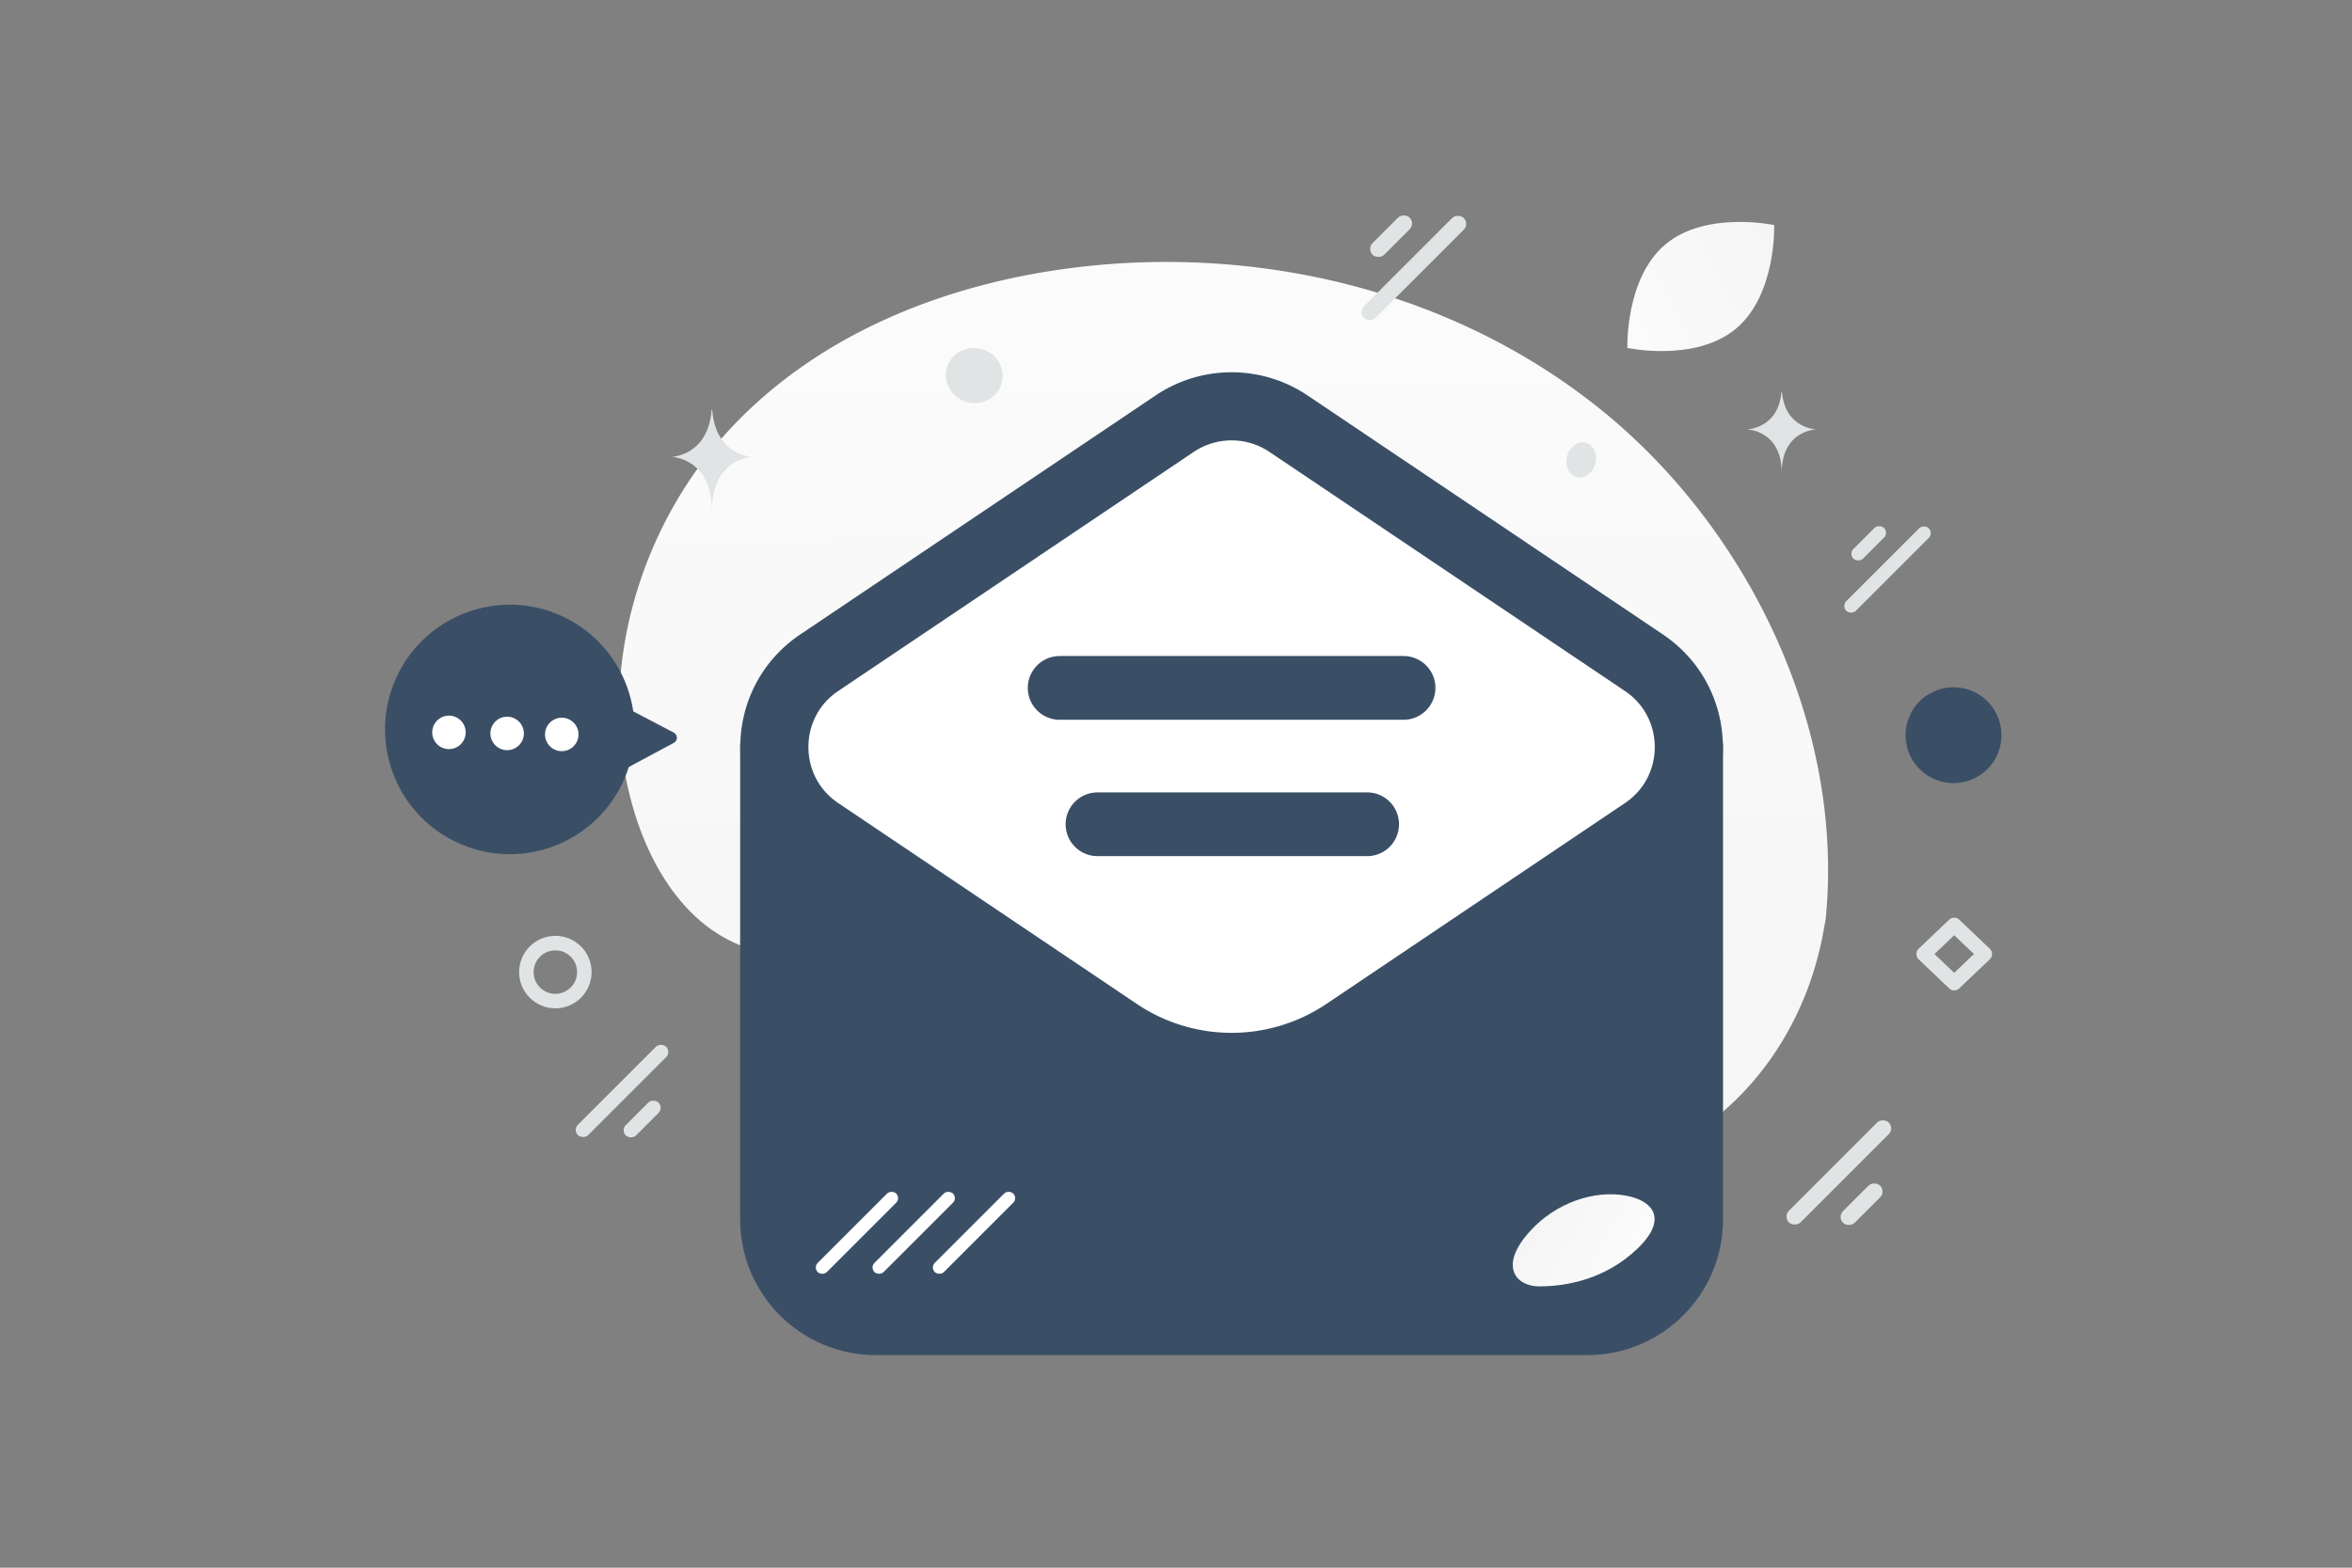 <svg width="900" height="600" viewBox="0 0 900 600" fill="none" xmlns="http://www.w3.org/2000/svg"><rect x="0" y="0" width="900" height="600" fill="#808080" stroke="none"/><path fill="transparent" d="M0 0h900v600H0z"/><path d="m698.579 351.896-.951 5.191c-8.124 43.783-38.101 78.882-78.747 90.034a101.782 101.782 0 0 1-15.965 3.057c-38.975 4.343-80.521-13.772-106.488-46.456-15.271-19.219-26.197-43.655-46.764-55.962-26.789-16.034-59.157-5.55-87.052 5.19-27.92 10.766-60.313 21.147-87.051 4.985-16.736-10.098-27.534-29.01-33.19-48.383-15.04-51.261 2.288-107.789 36.455-144.789 34.168-37.001 82.887-56.195 132.274-62.336 69.157-8.582 143.56 8.017 200.737 53.754 57.177 45.736 94.172 122.28 86.742 195.715z" fill="url(#a)"/><path d="M238.25 299.561c11.256-23.843 1.052-52.297-22.791-63.553-23.843-11.255-52.297-1.051-63.553 22.792-11.255 23.843-1.051 52.296 22.792 63.552s52.296 1.052 63.552-22.791z" fill="#3A4F66"/><path d="M235.992 292.372c.038 1.655 1.809 2.688 3.268 1.905l18.577-9.967c1.568-.841 1.557-3.094-.02-3.92l-19.027-9.967c-1.497-.784-3.286.326-3.248 2.015l.45 19.934z" fill="#3A4F66"/><path d="M178.196 280.42a6.395 6.395 0 0 1-6.517 6.281 6.395 6.395 0 0 1-6.281-6.517 6.396 6.396 0 0 1 6.517-6.281 6.404 6.404 0 0 1 6.281 6.517zm22.232.943c-.36 3.513-3.513 6.07-7.026 5.71-3.513-.36-6.07-3.513-5.71-7.025.36-3.513 3.513-6.07 7.026-5.71 3.513.372 6.07 3.512 5.71 7.025zm20.903.385c-.36 3.513-3.513 6.07-7.026 5.71-3.513-.36-6.07-3.513-5.71-7.026.36-3.513 3.513-6.07 7.026-5.71a6.4 6.4 0 0 1 5.71 7.026z" fill="#fff"/><path fill-rule="evenodd" clip-rule="evenodd" d="M296.254 285.91v180.8c0 21.489 17.405 38.895 38.894 38.895h272.24c21.489 0 38.895-17.406 38.895-38.895v-180.8" fill="#3A4F66"/><path d="M296.254 285.91v180.8c0 21.489 17.405 38.895 38.894 38.895h272.24c21.489 0 38.895-17.406 38.895-38.895v-180.8" stroke="#3A4F66" stroke-width="26.07" stroke-linecap="round" stroke-linejoin="round"/><path fill-rule="evenodd" clip-rule="evenodd" d="m313.486 253.646 136.013-91.498a39.027 39.027 0 0 1 43.542 0l136.013 91.498c22.909 15.422 22.909 49.124 0 64.545l-114.232 76.855c-26.331 17.717-60.753 17.717-87.084 0l-114.233-76.855c-22.928-15.421-22.928-49.143-.019-64.545z" fill="#fff" stroke="#3A4F66" stroke-width="26.07" stroke-linecap="round" stroke-linejoin="round"/><path d="M405.489 263.277h131.578m-117.104 52.195h103.172" stroke="#3A4F66" stroke-width="24.406" stroke-linecap="round" stroke-linejoin="round"/><rect x="682.3" y="465.612" width="54.04" height="6.296" rx="3.148" transform="rotate(-45 682.3 465.612)" fill="#E1E4E5"/><rect x="703.02" y="465.76" width="20.065" height="6.296" rx="3.148" transform="rotate(-45 703.02 465.76)" fill="#E1E4E5"/><rect x="562.353" y="85.676" width="54.04" height="6.296" rx="3.148" transform="rotate(135 562.353 85.676)" fill="#E1E4E5"/><rect x="541.633" y="85.528" width="20.065" height="6.296" rx="3.148" transform="rotate(135 541.633 85.528)" fill="#E1E4E5"/><rect x="219.167" y="432.455" width="47.773" height="5.566" rx="2.783" transform="rotate(-45 219.167 432.455)" fill="#E1E4E5"/><rect x="237.483" y="432.586" width="17.738" height="5.566" rx="2.783" transform="rotate(-45 237.483 432.586)" fill="#E1E4E5"/><rect x="739.885" y="204.041" width="44.639" height="5.201" rx="2.6" transform="rotate(135 739.885 204.041)" fill="#E1E4E5"/><rect x="722.77" y="203.918" width="16.575" height="5.201" rx="2.6" transform="rotate(135 722.77 203.918)" fill="#E1E4E5"/><path clip-rule="evenodd" d="m747.784 376.23-11.649-11.094 11.649-11.094 11.648 11.094-11.648 11.094z" stroke="#E1E4E5" stroke-width="5.643" stroke-linecap="round" stroke-linejoin="round"/><path d="M223.604 372.05c0 6.131-4.968 11.094-11.106 11.094-6.137 0-11.081-4.988-11.081-11.094 0-6.131 4.968-11.094 11.106-11.094 6.137 0 11.081 4.963 11.081 11.094z" stroke="#E1E4E5" stroke-width="5.547" stroke-miterlimit="10"/><path d="M637.316 93.509c-15.514 12.98-14.597 39.648-14.597 39.648s26.072 5.607 41.579-7.387c15.514-12.98 14.605-39.634 14.605-39.634s-26.073-5.607-41.587 7.373z" fill="url(#b)"/><ellipse cx="372.814" cy="143.733" rx="10.544" ry="10.896" transform="rotate(105 372.814 143.733)" fill="#E1E4E5"/><circle r="18.354" transform="scale(-1 1) rotate(75 -557.107 -346.408)" fill="#3A4F66"/><ellipse rx="6.827" ry="5.586" transform="scale(-1 1) rotate(75 -417.215 -306.257)" fill="#E1E4E5"/><path d="M272.301 156.831h.226c1.336 17.755 15.421 18.028 15.421 18.028s-15.531.285-15.531 20.8c0-20.515-15.532-20.8-15.532-20.8s14.079-.273 15.416-18.028zm409.376-6.914h.193c1.146 14.204 13.218 14.423 13.218 14.423s-13.312.228-13.312 16.64c0-16.412-13.313-16.64-13.313-16.64s12.068-.219 13.214-14.423z" fill="#E1E4E5"/><rect x="311.149" y="485.096" width="42.481" height="4.949" rx="2.475" transform="rotate(-45 311.149 485.096)" fill="#fff"/><rect x="332.866" y="485.096" width="42.481" height="4.949" rx="2.475" transform="rotate(-45 332.866 485.096)" fill="#fff"/><rect x="355.939" y="485.096" width="42.481" height="4.949" rx="2.475" transform="rotate(-45 355.939 485.096)" fill="#fff"/><path d="M588.992 492.332c10.416.012 25.406-2.7 37.685-14.535 12.277-11.836 5.376-19.191-6.813-20.524-12.189-1.333-26.807 4.226-36.272 16.129-9.465 11.904-3.15 18.92 5.4 18.93z" fill="url(#c)"/><defs><linearGradient id="a" x1="458.358" y1="-96.293" x2="466.549" y2="832.221" gradientUnits="userSpaceOnUse"><stop stop-color="#fff"/><stop offset="1" stop-color="#EEE"/></linearGradient><linearGradient id="b" x1="583.673" y1="145.958" x2="752.001" y2="56.617" gradientUnits="userSpaceOnUse"><stop stop-color="#fff"/><stop offset="1" stop-color="#EEE"/></linearGradient><linearGradient id="c" x1="644.048" y1="496.226" x2="549.287" y2="442.723" gradientUnits="userSpaceOnUse"><stop stop-color="#fff"/><stop offset="1" stop-color="#EEE"/></linearGradient></defs></svg>